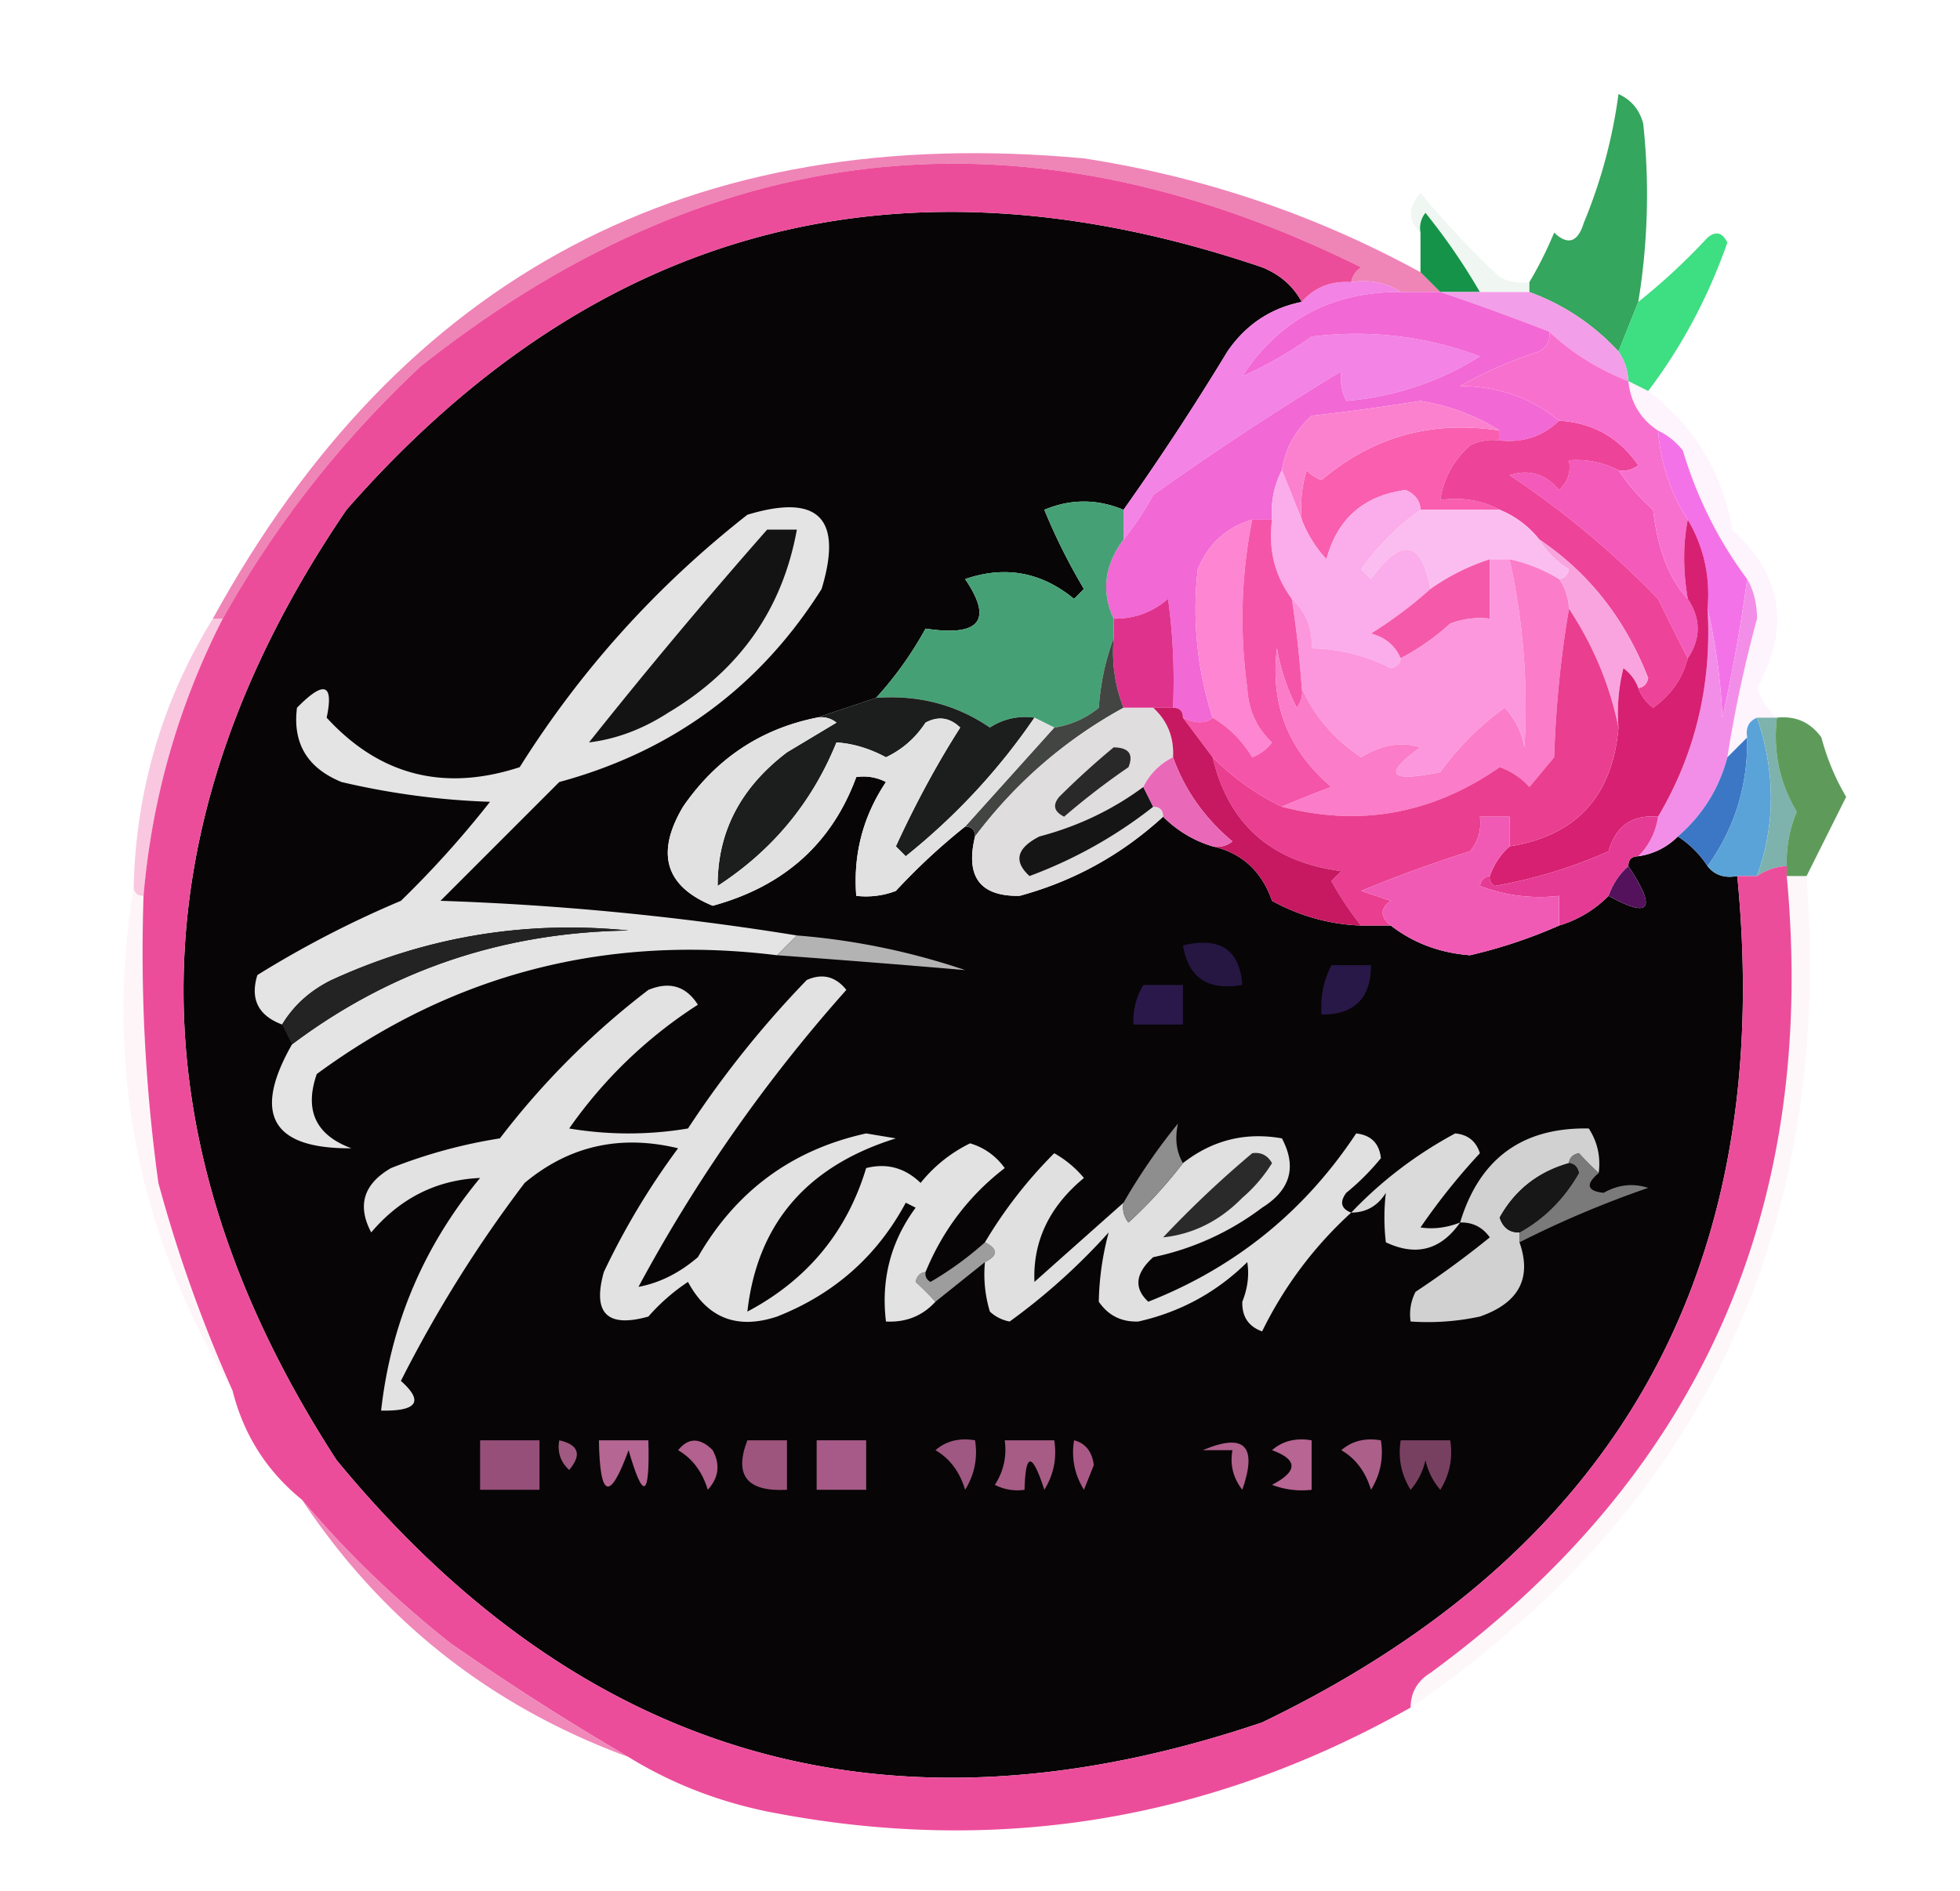 <?xml version="1.0" encoding="UTF-8"?>
<svg data-bbox="12.472 9.5 174.028 175.408" height="191" width="198" xmlns="http://www.w3.org/2000/svg" shape-rendering="geometricPrecision" text-rendering="geometricPrecision" image-rendering="optimizeQuality" fill-rule="evenodd" clip-rule="evenodd" data-type="ugc">
    <g>
        <path d="M131.5 30.5c-3.143.634-5.643 2.3-7.5 5a269.13 269.13 0 0 1-10.5 16c-2.677-1.114-5.344-1.114-8 0a60.459 60.459 0 0 0 4 8l-1 1c-3.31-2.718-6.977-3.385-11-2 2.826 4.168 1.492 5.835-4 5a36.115 36.115 0 0 1-5 7l-6 2c-5.658 1.14-10.158 4.14-13.5 9-2.79 4.708-1.79 8.041 3 10 7.204-1.97 12.037-6.303 14.5-13a4.932 4.932 0 0 1 3 .5c-2.323 3.473-3.323 7.306-3 11.5a8.434 8.434 0 0 0 4-.5 63.67 63.67 0 0 1 7-6.5c.667 0 1 .333 1 1-.992 4.07.508 6.07 4.5 6 5.473-1.487 10.306-4.154 14.5-8a11.743 11.743 0 0 0 5 3c2.951.665 4.951 2.499 6 5.5a19.935 19.935 0 0 0 9 2.5h3c2.279 1.763 4.945 2.763 8 3a50.482 50.482 0 0 0 9-3 11.743 11.743 0 0 0 5-3c4.224 2.341 4.891 1.341 2-3 0-.667.333-1 1-1 1.562-.233 2.895-.9 4-2a10.177 10.177 0 0 1 3 3c.709.904 1.709 1.237 3 1 3.887 39.731-12.113 68.231-48 85.5-37.367 12.651-68.534 3.818-93.5-26.5-20.94-32.292-20.608-64.292 1-96C60.17 22.788 91.004 14.621 127.5 27c1.819.74 3.152 1.907 4 3.5Z" fill="#070506"/>
        <path d="M154.5 28.5v1h-5a63.084 63.084 0 0 0-5.5-8 2.429 2.429 0 0 0-.5 2c-1.282-1.208-1.282-2.542 0-4a95.067 95.067 0 0 0 8 8.5c.948.483 1.948.65 3 .5Z" fill="#84b69a" opacity=".122"/>
        <path d="m165.5 30.5-2 5c-2.532-2.729-5.532-4.729-9-6v-1a38.728 38.728 0 0 0 2.5-5c1.395 1.315 2.395.981 3-1a51.597 51.597 0 0 0 3.5-13c1.299.59 2.132 1.59 2.5 3a67.188 67.188 0 0 1-.5 18Z" fill="#34a65d"/>
        <path d="m143.5 27.5 2 2h-4c-1.419-.951-3.085-1.285-5-1 .111-.617.444-1.117 1-1.5-33.764-16.735-65.43-13.401-95 10-8.057 7.54-14.723 16.04-20 25.5h-1c19.006-34.673 48.34-50.173 88-46.5 12.029 1.852 23.363 5.685 34 11.5Z" fill="#ef84b7"/>
        <path d="M149.5 29.5h-4l-2-2v-4a2.429 2.429 0 0 1 .5-2 63.084 63.084 0 0 1 5.5 8Z" fill="#159449"/>
        <path d="m166.5 39.5-2-1a5.727 5.727 0 0 0-1-3l2-5a63.697 63.697 0 0 0 7-6.5c.832-.688 1.498-.521 2 .5-1.928 5.502-4.595 10.502-8 15Z" fill="#3ede82"/>
        <path d="M145.5 29.5h9c3.468 1.271 6.468 3.271 9 6 .61.891.943 1.891 1 3-3.04-1.18-5.706-2.847-8-5a253.837 253.837 0 0 0-11-4Z" fill="#f39ee8"/>
        <path d="M136.5 28.5c1.915-.285 3.581.049 5 1-6.903-.05-12.236 2.784-16 8.5 2.314-1.001 4.647-2.334 7-4 5.838-.722 11.504-.055 17 2a29.786 29.786 0 0 1-13.5 4.5 4.934 4.934 0 0 1-.5-3 317.649 317.649 0 0 0-19 12.5 29.048 29.048 0 0 1-3 4.5v-3a269.13 269.13 0 0 0 10.5-16c1.857-2.7 4.357-4.366 7.5-5 1.279-1.468 2.946-2.135 5-2Z" fill="#f383e5"/>
        <path d="M141.5 29.5h4a253.837 253.837 0 0 1 11 4c.131.876-.202 1.543-1 2a42.644 42.644 0 0 0-8 3.5c3.846.013 7.179 1.18 10 3.5-1.614 1.575-3.614 2.241-6 2v-1c-2.379-1.513-5.045-2.513-8-3a248.41 248.41 0 0 1-11 1.5c-1.674 1.506-2.674 3.34-3 5.5-.801 1.542-1.134 3.209-1 5h-2c-2.591.754-4.424 2.421-5.5 5a35.605 35.605 0 0 0 1.5 15c-.702.616-1.702.616-3 0 0-.667-.333-1-1-1a60.93 60.93 0 0 0-.5-11c-1.584 1.361-3.418 2.028-5.5 2-1.267-2.717-.934-5.383 1-8a29.048 29.048 0 0 0 3-4.5 317.649 317.649 0 0 1 19-12.5 4.934 4.934 0 0 0 .5 3 29.786 29.786 0 0 0 13.5-4.5c-5.496-2.055-11.162-2.722-17-2-2.353 1.666-4.686 2.999-7 4 3.764-5.716 9.097-8.55 16-8.5Z" fill="#f268d5"/>
        <path d="M151.5 43.5v1a4.932 4.932 0 0 0-3 .5c-1.674 1.506-2.674 3.34-3 5.5 2.235-.295 4.235.039 6 1h-8c-.035-.904-.535-1.57-1.5-2-4.239.574-6.906 2.908-8 7a12.642 12.642 0 0 1-2.5-4c-.16-1.7.006-3.366.5-5 .414.457.914.79 1.5 1 5.168-4.395 11.168-6.061 18-5Z" fill="#f95eaf"/>
        <path d="M151.5 43.5c-6.832-1.061-12.832.605-18 5a3.646 3.646 0 0 1-1.5-1 12.93 12.93 0 0 0-.5 5l-2-5c.326-2.16 1.326-3.994 3-5.5a248.41 248.41 0 0 0 11-1.5c2.955.487 5.621 1.487 8 3Z" fill="#fb81cf"/>
        <path d="M163.5 47.5a19.565 19.565 0 0 0 3.5 4c.451 3.981 1.618 6.981 3.5 9 1.333 2 1.333 4 0 6a289.533 289.533 0 0 1-3-6 91.201 91.201 0 0 0-15-12.5c1.964-.624 3.631-.124 5 1.5.886-.825 1.219-1.825 1-3 1.792-.134 3.458.2 5 1Z" fill="#f35aba"/>
        <path d="M157.5 42.5c3.377.19 6.044 1.69 8 4.5a2.427 2.427 0 0 1-2 .5c-1.542-.8-3.208-1.134-5-1 .219 1.175-.114 2.175-1 3-1.369-1.624-3.036-2.124-5-1.5a91.201 91.201 0 0 1 15 12.5 289.533 289.533 0 0 0 3 6c-.531 2.044-1.698 3.71-3.5 5-.717-.544-1.217-1.21-1.5-2 .543-.06.876-.393 1-1-2.314-5.953-5.98-10.62-11-14a9.818 9.818 0 0 0-4-3c-1.765-.961-3.765-1.295-6-1 .326-2.16 1.326-3.994 3-5.5a4.932 4.932 0 0 1 3-.5c2.386.241 4.386-.425 6-2Z" fill="#ed4399"/>
        <path d="M156.5 33.5c2.294 2.153 4.96 3.82 8 5 .221 2.164 1.221 3.83 3 5 .265 3.337 1.265 6.337 3 9-.486 2.452-.486 5.118 0 8-1.882-2.019-3.049-5.019-3.5-9a19.565 19.565 0 0 1-3.5-4 2.427 2.427 0 0 0 2-.5c-1.956-2.81-4.623-4.31-8-4.5-2.821-2.32-6.154-3.487-10-3.5a42.644 42.644 0 0 1 8-3.5c.798-.457 1.131-1.124 1-2Z" fill="#f870ce"/>
        <path d="M143.5 51.5h8a9.818 9.818 0 0 1 4 3c.73 1.212 1.73 2.212 3 3-.124.607-.457.94-1 1a16.331 16.331 0 0 0-5-2h-2a22.165 22.165 0 0 0-6 3c-.91-4.937-2.91-5.27-6-1l-1-1c1.715-2.382 3.715-4.382 6-6Z" fill="#fbbdf0"/>
        <path d="M167.5 43.5c.958.453 1.792 1.12 2.5 2 1.429 4.774 3.596 9.107 6.5 13a171.61 171.61 0 0 1-2.5 14c-.177-3.856-.677-7.523-1.5-11 .293-3.254-.374-6.254-2-9-1.735-2.663-2.735-5.663-3-9Z" fill="#f472e8"/>
        <path d="m129.5 47.5 2 5a12.642 12.642 0 0 0 2.5 4c1.094-4.092 3.761-6.426 8-7 .965.43 1.465 1.096 1.5 2-2.285 1.618-4.285 3.618-6 6l1 1c3.09-4.27 5.09-3.937 6 1a42.75 42.75 0 0 1-6 4.5c1.442.377 2.442 1.21 3 2.5-.06.543-.393.876-1 1a18.07 18.07 0 0 0-8-2c.098-2.053-.569-3.72-2-5-1.726-2.32-2.393-4.987-2-8-.134-1.791.199-3.458 1-5Z" fill="#fbacea"/>
        <path d="M150.5 56.5v6a8.435 8.435 0 0 0-4 .5 24.025 24.025 0 0 1-5 3.5c-.558-1.29-1.558-2.123-3-2.5a42.75 42.75 0 0 0 6-4.5 22.165 22.165 0 0 1 6-3Z" fill="#f559aa"/>
        <path d="m164.5 38.5 2 1c4.628 3.486 7.461 8.152 8.5 14 5.041 4.58 5.874 9.913 2.5 16 .442 1.239 1.109 2.239 2 3h-2c-.838.342-1.172 1.008-1 2l-2 2a130.6 130.6 0 0 1 3-14c-.011-1.545-.344-2.878-1-4-2.904-3.893-5.071-8.226-6.5-13-.708-.88-1.542-1.547-2.5-2-1.779-1.17-2.779-2.836-3-5Z" fill="#f2abec" opacity=".131"/>
        <path d="M155.5 54.5c5.02 3.38 8.686 8.047 11 14-.124.607-.457.94-1 1-.283-.79-.783-1.456-1.5-2a18.452 18.452 0 0 0-.5 6c-.877-4.288-2.543-8.288-5-12a5.727 5.727 0 0 0-1-3c.543-.06.876-.393 1-1-1.27-.788-2.27-1.788-3-3Z" fill="#f9a4de"/>
        <path d="M118.5 71.5h-5c-.869-2.217-1.202-4.55-1-7v-2c2.082.028 3.916-.639 5.5-2a60.93 60.93 0 0 1 .5 11Z" fill="#df328c"/>
        <path d="M113.5 51.5v3c-1.934 2.617-2.267 5.283-1 8v2c-.814 2.131-1.314 4.464-1.5 7a9.175 9.175 0 0 1-4.5 2l-2-1c-1.644-.213-3.144.12-4.5 1-3.385-2.316-7.218-3.316-11.5-3a36.115 36.115 0 0 0 5-7c5.492.835 6.826-.832 4-5 4.023-1.385 7.69-.718 11 2l1-1a60.459 60.459 0 0 1-4-8c2.656-1.114 5.323-1.114 8 0Z" fill="#45a175"/>
        <path d="M176.5 58.5c.656 1.122.989 2.455 1 4a130.6 130.6 0 0 0-3 14c-.84 3.176-2.507 5.842-5 8-1.105 1.1-2.438 1.767-4 2 1.1-1.105 1.767-2.438 2-4 3.779-6.386 5.446-13.386 5-21 .823 3.477 1.323 7.144 1.5 11a171.61 171.61 0 0 0 2.5-14Z" fill="#f38ee8"/>
        <path d="M126.5 52.5c-1.118 5.584-1.285 11.25-.5 17 .121 2.227.954 4.06 2.5 5.5a4.451 4.451 0 0 1-2 1.5c-1.021-1.688-2.355-3.021-4-4a35.605 35.605 0 0 1-1.5-15c1.076-2.579 2.909-4.246 5.5-5Z" fill="#fd85d1"/>
        <path d="M112.5 64.5c-.202 2.45.131 4.783 1 7-5.911 3.242-10.911 7.575-15 13 0-.667-.333-1-1-1l9-10a9.175 9.175 0 0 0 4.5-2c.186-2.536.686-4.869 1.5-7Z" fill="#434543"/>
        <path d="M150.5 56.5h2a68.977 68.977 0 0 1 1.5 19c-.29-1.544-.956-2.877-2-4a28.607 28.607 0 0 0-6.5 6.5c-5.188 1.08-5.854.246-2-2.5-1.952-.603-3.952-.27-6 1-2.719-1.807-4.719-4.14-6-7a104.653 104.653 0 0 0-1-9c1.431 1.28 2.098 2.947 2 5a18.07 18.07 0 0 1 8 2c.607-.124.94-.457 1-1a24.025 24.025 0 0 0 5-3.5 8.435 8.435 0 0 1 4-.5v-6Z" fill="#fc97dd"/>
        <path d="M88.5 70.5c4.282-.316 8.115.684 11.5 3 1.356-.88 2.856-1.213 4.5-1-3.605 5.274-7.938 9.94-13 14l-1-1c1.995-4.34 4.162-8.34 6.5-12-1.05-1.017-2.216-1.184-3.5-.5-1.02 1.556-2.353 2.722-4 3.5-1.655-.888-3.322-1.388-5-1.5-2.458 6.066-6.458 10.9-12 14.5-.032-5.43 2.3-9.93 7-13.5l5-3a2.428 2.428 0 0 0-2-.5l6-2Z" fill="#1c1d1d"/>
        <path d="m80.5 94.5-2 2c-17.215-2.13-32.715 1.87-46.5 12-1.271 3.666-.104 6.166 3.5 7.5-8.033.068-10.033-3.432-6-10.5 9.971-7.491 21.304-11.324 34-11.5-10.46-1.041-20.46.626-30 5-2.16 1.059-3.826 2.559-5 4.5-2.414-.906-3.247-2.572-2.5-5 4.638-2.88 9.471-5.38 14.5-7.5a100.577 100.577 0 0 0 9-10 76.427 76.427 0 0 1-15-2c-3.45-1.409-4.95-3.909-4.5-7.5 2.734-2.793 3.734-2.46 3 1 5.347 5.832 11.847 7.499 19.5 5 6.165-9.81 13.831-18.31 23-25.5 7.167-2.167 9.667.333 7.5 7.5-6.25 9.904-15.083 16.404-26.5 19.5l-12 12a284.906 284.906 0 0 1 36 3.5Z" fill="#e4e4e4"/>
        <path d="M77.5 53.5h3c-1.455 8.04-5.788 14.207-13 18.5-2.578 1.665-5.245 2.665-8 3a562.64 562.64 0 0 1 18-21.5Z" fill="#131313"/>
        <path d="M126.5 52.5h2c-.393 3.013.274 5.68 2 8 .463 2.982.796 5.982 1 9a2.429 2.429 0 0 1-.5 2 20.641 20.641 0 0 1-2-6c-.7 5.61 1.134 10.276 5.5 14a112.33 112.33 0 0 0-5 2 25.493 25.493 0 0 1-7-5l-3-4c1.298.616 2.298.616 3 0 1.645.979 2.979 2.312 4 4a4.451 4.451 0 0 0 2-1.5c-1.546-1.44-2.379-3.273-2.5-5.5-.785-5.75-.618-11.416.5-17Z" fill="#f555a9"/>
        <path d="M113.5 71.5h3c1.442 1.32 2.108 2.986 2 5a6.544 6.544 0 0 0-3 3c-3.139 2.319-6.639 3.985-10.5 5-2.301 1.176-2.634 2.51-1 4a46.008 46.008 0 0 0 12.5-7c.667 0 1 .333 1 1-4.194 3.846-9.027 6.513-14.5 8-3.992.07-5.492-1.93-4.5-6 4.089-5.425 9.089-9.758 15-13Z" fill="#e0dddf"/>
        <path d="M112.5 75.5c1.528.017 2.028.684 1.5 2a74.222 74.222 0 0 0-6.5 5c-1.021-.502-1.188-1.168-.5-2a81.285 81.285 0 0 1 5.5-5Z" fill="#2a292a"/>
        <path d="M170.5 52.5c1.626 2.746 2.293 5.746 2 9 .446 7.614-1.221 14.614-5 21-2.614-.223-4.281.944-5 3.5a49.38 49.38 0 0 1-11.5 3.5c-.399-.228-.565-.562-.5-1 .432-1.21 1.099-2.21 2-3 6.737-1.074 10.404-5.074 11-12a18.452 18.452 0 0 1 .5-6c.717.544 1.217 1.21 1.5 2 .283.79.783 1.456 1.5 2 1.802-1.29 2.969-2.956 3.5-5 1.333-2 1.333-4 0-6-.486-2.882-.486-5.548 0-8Z" fill="#d72072"/>
        <path d="M152.5 56.5c1.784.392 3.45 1.06 5 2 .61.891.943 1.891 1 3-.826 4.817-1.326 9.817-1.5 15l-2.5 3a7.292 7.292 0 0 0-3-2c-6.792 4.726-14.126 6.06-22 4a112.33 112.33 0 0 1 5-2c-4.366-3.724-6.2-8.39-5.5-14a20.641 20.641 0 0 0 2 6 2.429 2.429 0 0 0 .5-2c1.281 2.86 3.281 5.193 6 7 2.048-1.27 4.048-1.603 6-1-3.854 2.746-3.188 3.58 2 2.5a28.607 28.607 0 0 1 6.5-6.5c1.044 1.123 1.71 2.456 2 4a68.977 68.977 0 0 0-1.5-19Z" fill="#fb7cc8"/>
        <path d="M158.5 61.5c2.457 3.712 4.123 7.712 5 12-.596 6.926-4.263 10.926-11 12v-3h-3c.17 1.322-.163 2.489-1 3.5a133.599 133.599 0 0 0-11 4l3 1c-1.098.77-1.098 1.603 0 2.5h-3a30.818 30.818 0 0 1-3-4.5l1-1c-7.07-.91-11.403-4.744-13-11.5a25.493 25.493 0 0 0 7 5c7.874 2.06 15.208.726 22-4a7.292 7.292 0 0 1 3 2l2.5-3c.174-5.183.674-10.183 1.5-15Z" fill="#ea3e90"/>
        <path d="M176.5 74.5c.088 4.811-1.246 9.144-4 13a10.177 10.177 0 0 0-3-3c2.493-2.158 4.16-4.824 5-8l2-2Z" fill="#3c77c5"/>
        <path d="M82.5 72.5a2.428 2.428 0 0 1 2 .5l-5 3c-4.7 3.57-7.032 8.07-7 13.5 5.542-3.6 9.542-8.434 12-14.5 1.678.112 3.345.612 5 1.5 1.647-.778 2.98-1.944 4-3.5 1.284-.684 2.45-.517 3.5.5-2.338 3.66-4.505 7.66-6.5 12l1 1c5.062-4.06 9.395-8.726 13-14l2 1-9 10a63.67 63.67 0 0 0-7 6.5 8.434 8.434 0 0 1-4 .5c-.323-4.194.677-8.027 3-11.5a4.932 4.932 0 0 0-3-.5c-2.463 6.697-7.296 11.03-14.5 13-4.79-1.959-5.79-5.292-3-10 3.342-4.86 7.842-7.86 13.5-9Z" fill="#e1e1e1"/>
        <path d="M116.5 71.5h2c.667 0 1 .333 1 1l3 4c1.597 6.756 5.93 10.59 13 11.5l-1 1a30.818 30.818 0 0 0 3 4.5 19.935 19.935 0 0 1-9-2.5c-1.049-3.001-3.049-4.835-6-5.5a2.427 2.427 0 0 0 2-.5c-2.818-2.364-4.818-5.197-6-8.5.108-2.014-.558-3.68-2-5Z" fill="#c61961"/>
        <path d="M177.5 72.5c1.862 5.451 1.862 10.785 0 16h-2c-1.291.237-2.291-.096-3-1 2.754-3.856 4.088-8.189 4-13-.172-.992.162-1.658 1-2Z" fill="#5aa3d9"/>
        <path d="M177.5 72.5h2c-.392 3.448.275 6.614 2 9.5a12.993 12.993 0 0 0-1 5.5 5.728 5.728 0 0 0-3 1c1.862-5.215 1.862-10.549 0-16Z" fill="#7db2ad"/>
        <path d="m115.5 79.5 1 2a46.008 46.008 0 0 1-12.5 7c-1.634-1.49-1.301-2.824 1-4 3.861-1.015 7.361-2.681 10.5-5Z" fill="#151516"/>
        <path d="M118.5 76.5c1.182 3.303 3.182 6.136 6 8.5a2.427 2.427 0 0 1-2 .5 11.743 11.743 0 0 1-5-3c0-.667-.333-1-1-1l-1-2a6.544 6.544 0 0 1 3-3Z" fill="#e968b7"/>
        <path d="M179.5 72.5c1.89-.204 3.39.463 4.5 2a23.609 23.609 0 0 0 2.5 6l-4 8h-2v-1c-.067-1.9.267-3.734 1-5.5-1.725-2.886-2.392-6.052-2-9.5Z" fill="#5e9b5a"/>
        <path d="M21.5 62.5h1c-4.487 8.797-7.154 18.13-8 28-.667 0-1-.333-1-1 .268-9.796 2.935-18.796 8-27Z" fill="#f5a9cf" opacity=".643"/>
        <path d="M167.5 82.5c-.233 1.562-.9 2.895-2 4-.667 0-1 .333-1 1-.901.79-1.568 1.79-2 3a11.743 11.743 0 0 1-5 3v-3a16.868 16.868 0 0 1-8-1c.124-.607.457-.94 1-1-.065.438.101.772.5 1a49.38 49.38 0 0 0 11.5-3.5c.719-2.556 2.386-3.723 5-3.5Z" fill="#e53b94"/>
        <path d="M152.5 85.5c-.901.79-1.568 1.79-2 3-.543.06-.876.393-1 1a16.868 16.868 0 0 0 8 1v3a50.482 50.482 0 0 1-9 3c-3.055-.237-5.721-1.237-8-3-1.098-.897-1.098-1.73 0-2.5l-3-1a133.49 133.49 0 0 1 11-4c.837-1.011 1.17-2.178 1-3.5h3v3Z" fill="#f05ab4"/>
        <path d="M13.5 89.5c0 .667.333 1 1 1a170.558 170.558 0 0 0 1.5 29 142.498 142.498 0 0 0 7.5 21c-9.597-15.775-12.93-32.775-10-51Z" fill="#f180b6" opacity=".075"/>
        <path d="M136.5 28.5c-2.054-.135-3.721.532-5 2-.848-1.593-2.181-2.76-4-3.5C91.004 14.621 60.17 22.788 35 51.5c-21.608 31.708-21.94 63.708-1 96 24.966 30.318 56.133 39.151 93.5 26.5 35.887-17.269 51.887-45.769 48-85.5h2a5.728 5.728 0 0 1 3-1v1c3.14 33.792-8.86 60.625-36 80.5-1.323.816-1.989 1.983-2 3.5-20.425 11.516-42.092 15.016-65 10.5-5.082-1.05-9.748-2.884-14-5.5a264.71 264.71 0 0 1-18-11.5c-5.577-4.414-10.577-9.247-15-14.5-3.552-2.887-5.885-6.553-7-11a142.498 142.498 0 0 1-7.5-21 170.558 170.558 0 0 1-1.5-29c.846-9.87 3.513-19.203 8-28 5.277-9.46 11.943-17.96 20-25.5 29.57-23.401 61.236-26.735 95-10-.556.383-.889.883-1 1.5Z" fill="#ec4d9a"/>
        <path d="M128.5 146.5c1.068-.934 2.401-1.268 4-1v5a8.43 8.43 0 0 1-4-.5c2.625-1.376 2.625-2.542 0-3.5Z" fill="#b76592"/>
        <path d="M75.5 145.5h4v5c-4.037.218-5.37-1.449-4-5Z" fill="#9e557d"/>
        <path d="M48.5 145.5h6v5h-6v-5Z" fill="#954f78"/>
        <path d="M141.5 145.5h5c.285 1.788-.048 3.455-1 5a6.802 6.802 0 0 1-1.5-3 6.802 6.802 0 0 1-1.5 3c-.952-1.545-1.285-3.212-1-5Z" fill="#784060"/>
        <path d="M94.5 146.5c1.068-.934 2.401-1.268 4-1 .285 1.788-.048 3.455-1 5-.557-1.832-1.557-3.165-3-4Z" fill="#9f5882"/>
        <path d="M82.5 145.5h5v5h-5v-5Z" fill="#a75a87"/>
        <path d="M68.5 146.5c1.042-1.291 2.208-1.291 3.5 0 .78 1.444.614 2.777-.5 4-.557-1.832-1.557-3.165-3-4Z" fill="#b3618e"/>
        <path d="M121.5 146.5c4.214-1.787 5.548-.453 4 4-.929-1.189-1.262-2.522-1-4h-3Z" fill="#b0618c"/>
        <path d="M108.5 145.5c1.149.291 1.816 1.124 2 2.5l-1 2.5c-.952-1.545-1.285-3.212-1-5Z" fill="#aa5986"/>
        <path d="M60.5 145.5h5c.153 5.824-.513 6.157-2 1-1.902 5.206-2.902 4.873-3-1Z" fill="#b56693"/>
        <path d="M135.5 146.5c1.068-.934 2.401-1.268 4-1 .285 1.788-.048 3.455-1 5-.557-1.832-1.557-3.165-3-4Z" fill="#ac5f89"/>
        <path d="M56.5 145.5c1.965.448 2.298 1.448 1 3-.886-.825-1.219-1.825-1-3Z" fill="#a05a81"/>
        <path d="M101.5 145.5h5c.285 1.788-.048 3.455-1 5-1.238-3.811-1.904-3.811-2 0a4.934 4.934 0 0 1-3-.5c.88-1.356 1.214-2.856 1-4.5Z" fill="#a65c85"/>
        <path d="M161.5 118.5a31.147 31.147 0 0 1-2-2c-.607.124-.94.457-1 1-3.126.888-5.459 2.722-7 5.5.336 1.03 1.003 1.53 2 1.5v1c1.269 3.629-.064 6.129-4 7.5-2.31.497-4.643.663-7 .5a4.934 4.934 0 0 1 .5-3 95.523 95.523 0 0 0 7.5-5.5c-.744-1.039-1.744-1.539-3-1.5 1.958-6.463 6.292-9.63 13-9.5.88 1.356 1.214 2.856 1 4.5Z" fill="#d1d1d1"/>
        <path d="M99.5 125.5c1.333.667 1.333 1.333 0 2l-5 4a31.12 31.12 0 0 0-2-2c.124-.607.457-.94 1-1-.065.438.101.772.5 1a33.685 33.685 0 0 0 5.5-4Z" fill="#9d9d9d"/>
        <path d="M93.5 128.5c-.543.06-.876.393-1 1a31.12 31.12 0 0 1 2 2c-1.32 1.442-2.986 2.108-5 2-.514-4.253.486-8.087 3-11.5l-1-.5c-2.894 5.39-7.227 9.223-13 11.5-4.026 1.337-7.026.17-9-3.5a19.885 19.885 0 0 0-4 3.5c-4.167 1.167-5.667-.333-4.5-4.5a74.61 74.61 0 0 1 7.5-12.5c-5.854-1.409-11.02-.243-15.5 3.5a129.95 129.95 0 0 0-12.5 20c2.328 2.074 1.661 3.074-2 3 .985-8.807 4.319-16.641 10-23.5-4.385.192-8.052 2.026-11 5.5-1.44-2.728-.773-4.895 2-6.5a51.439 51.439 0 0 1 11-3 79.881 79.881 0 0 1 15-15c2.14-.884 3.807-.384 5 1.5a46.41 46.41 0 0 0-13 12.5c4 .667 8 .667 12 0a102.166 102.166 0 0 1 12-15c1.574-.699 2.907-.365 4 1a156.53 156.53 0 0 0-21 30c2.131-.398 4.131-1.398 6-3 3.851-6.691 9.518-10.858 17-12.5l3 .5c-8.998 2.803-13.998 8.636-15 17.5 6.05-3.21 10.05-8.043 12-14.5 2.085-.529 3.918-.029 5.5 1.5a14.59 14.59 0 0 1 5-4c1.434.43 2.601 1.264 3.5 2.5-3.587 2.76-6.254 6.26-8 10.5Z" fill="#e2e2e2"/>
        <path d="M136.5 122.5a39.863 39.863 0 0 0-9 12c-1.381-.5-2.047-1.5-2-3 .543-1.364.71-2.697.5-4-3.087 3.044-6.753 5.044-11 6-1.711.061-3.044-.606-4-2a28.88 28.88 0 0 1 1-7 63.507 63.507 0 0 1-10 9 3.943 3.943 0 0 1-2-1 12.935 12.935 0 0 1-.5-5c1.333-.667 1.333-1.333 0-2a45.728 45.728 0 0 1 7-9 10.756 10.756 0 0 1 3 2.5c-3.503 2.897-5.169 6.397-5 10.5 3.02-2.689 6.02-5.356 9-8a2.428 2.428 0 0 0 .5 2 46.081 46.081 0 0 0 5.5-6c2.975-2.324 6.308-3.157 10-2.5 1.528 2.881.862 5.214-2 7a27.538 27.538 0 0 1-11 5c-1.812 1.627-1.979 3.127-.5 4.5 8.796-3.464 15.796-9.13 21-17 1.5.167 2.333 1 2.5 2.5a24.275 24.275 0 0 1-3.5 3.5c-.692.937-.525 1.603.5 2Z" fill="#e0e0e0"/>
        <path d="M126.5 116.5c.876-.131 1.543.202 2 1a14.972 14.972 0 0 1-3 3.5c-2.291 2.34-4.958 3.673-8 4a106.308 106.308 0 0 1 9-8.5Z" fill="#2a2a2a"/>
        <path d="M158.5 117.5c.06-.543.393-.876 1-1a31.147 31.147 0 0 0 2 2c-1.35 1.15-1.184 1.817.5 2 1.465-.83 2.965-.996 4.5-.5a103.262 103.262 0 0 0-13 5.5v-1c2.494-1.376 4.494-3.376 6-6-.124-.607-.457-.94-1-1Z" fill="#7a7a7a"/>
        <path d="M158.5 117.5c.543.06.876.393 1 1-1.506 2.624-3.506 4.624-6 6-.997.03-1.664-.47-2-1.5 1.541-2.778 3.874-4.612 7-5.5Z" fill="#171717"/>
        <path d="M119.5 117.5a46.081 46.081 0 0 1-5.5 6 2.428 2.428 0 0 1-.5-2 60.364 60.364 0 0 1 5.5-8c-.331 1.519-.164 2.852.5 4Z" fill="#8e8e8e"/>
        <path d="M147.5 123.5c-1.939 2.776-4.439 3.443-7.5 2a21.438 21.438 0 0 1 0-5c-.816 1.323-1.983 1.989-3.5 2 3.042-3.201 6.542-5.867 10.5-8 1.28.113 2.113.78 2.5 2a64.603 64.603 0 0 0-6 7.5c1.319.195 2.653.028 4-.5Z" fill="#dadada"/>
        <path d="M115.5 99.5h4v4h-5c-.067-1.459.266-2.792 1-4Z" fill="#2b184a"/>
        <path d="M134.5 97.5h4c0 3.333-1.667 5-5 5-.134-1.792.199-3.458 1-5Z" fill="#281847"/>
        <path d="M119.5 95.5c3.741-.901 5.741.432 6 4-3.469.613-5.469-.72-6-4Z" fill="#251642"/>
        <path d="M80.5 94.5a70.08 70.08 0 0 1 17 3.5 1446.497 1446.497 0 0 0-19-1.5l2-2Z" fill="#b3b3b3"/>
        <path d="m29.5 105.5-1-2c1.174-1.941 2.84-3.441 5-4.5 9.54-4.374 19.54-6.041 30-5-12.696.176-24.029 4.009-34 11.5Z" fill="#232323"/>
        <path d="M164.5 87.5c2.891 4.341 2.224 5.341-2 3 .432-1.21 1.099-2.21 2-3Z" fill="#54115c"/>
        <path d="M30.5 151.5c4.423 5.253 9.423 10.086 15 14.5a264.71 264.71 0 0 0 18 11.5c-13.886-5.097-24.886-13.764-33-26Z" fill="#f086b9" opacity=".973"/>
        <path d="M180.5 88.5h2c2.699 35.927-10.635 63.927-40 84 .011-1.517.677-2.684 2-3.5 27.14-19.875 39.14-46.708 36-80.5Z" fill="#f084b8" opacity=".059"/>
    </g>
</svg>
